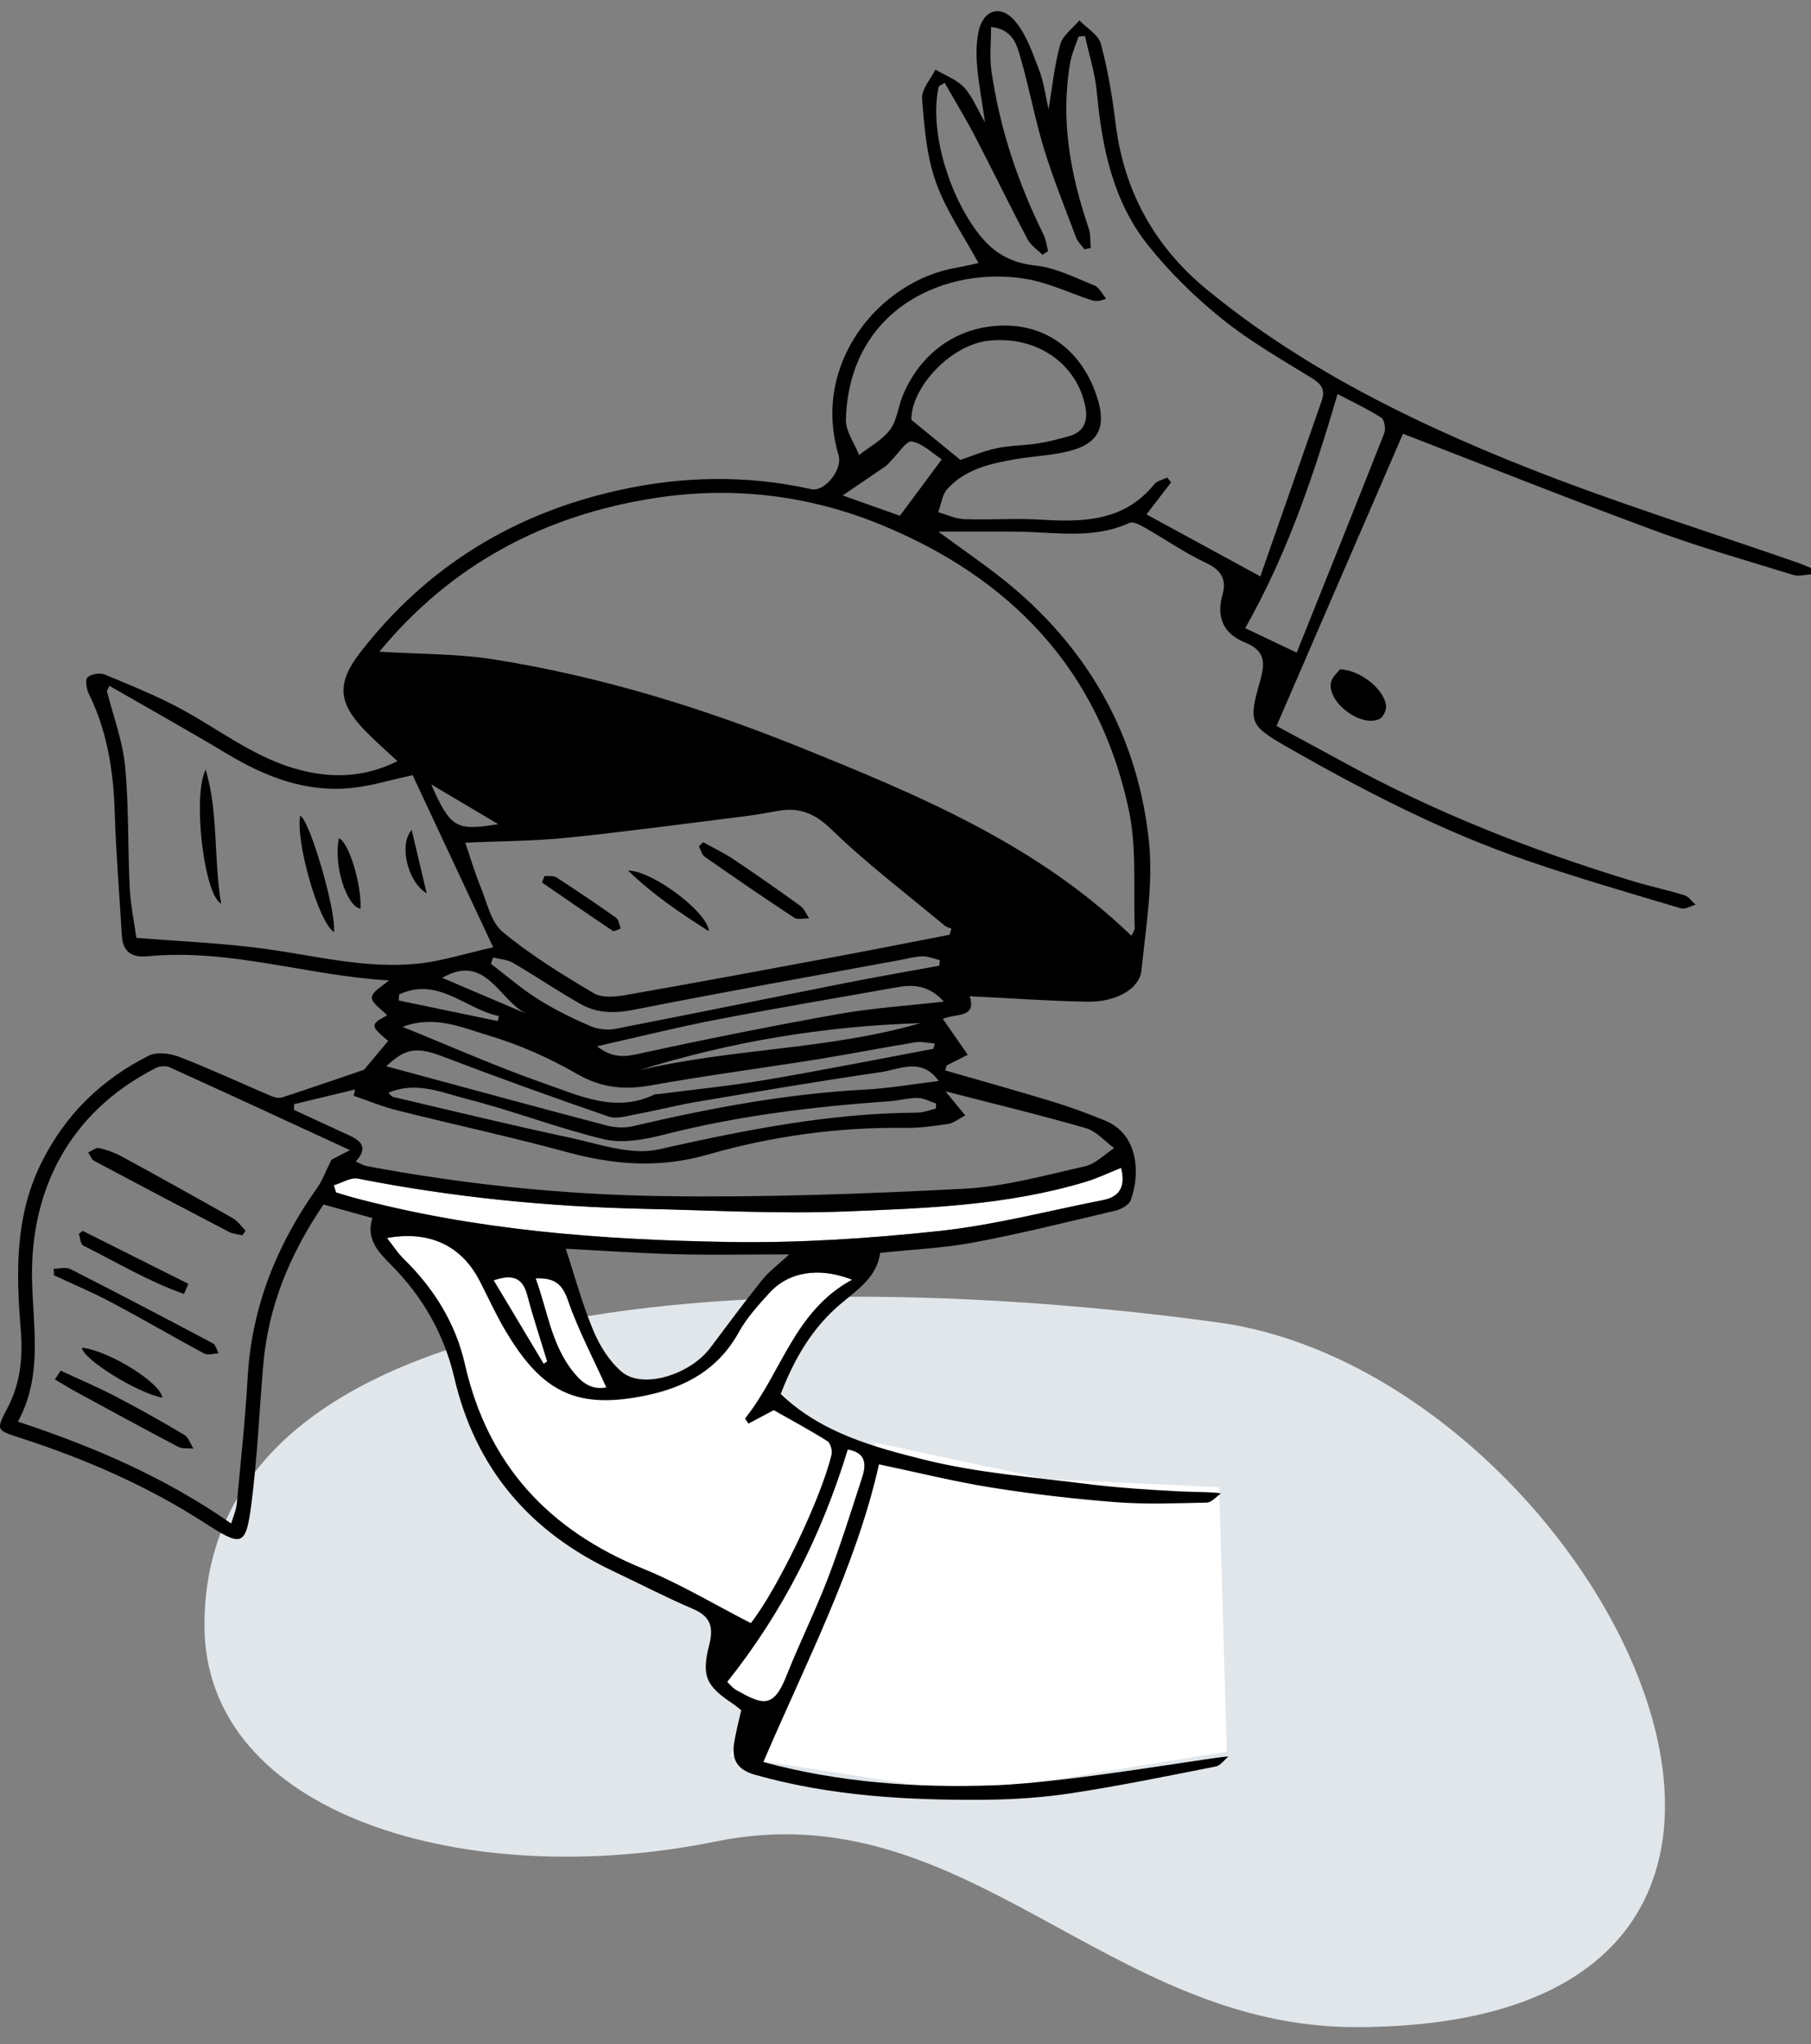 <svg xmlns="http://www.w3.org/2000/svg" width="70" height="79" viewBox="0 0 70 79" fill="none"><rect x="0" y="0" width="70" height="79" fill="#808080" stroke="none"/><path d="M7.903 62.807C7.903 70.151 18.056 73.122 27.677 71.16C37.298 69.198 42.725 78.336 52.394 78.336C74.612 78.336 61.749 53.122 47.079 51.104C32.407 49.086 7.903 48.905 7.903 62.807Z" fill="#E1E6EA"></path><g clip-path="url(#clip0_59_1817)"><path d="M42.638 46.376C40.533 46.788 38.444 47.339 36.321 47.569C33.617 47.859 30.882 48.04 28.164 47.995C23.267 47.914 18.383 47.549 13.62 46.269C13.408 46.213 13.2 46.143 12.989 46.08C12.961 45.987 12.933 45.896 12.904 45.803C13.216 45.711 13.553 45.49 13.834 45.545C17.497 46.267 21.195 46.633 24.923 46.715C27.504 46.77 30.089 46.916 32.666 46.815C35.79 46.694 38.937 46.584 41.969 45.668C42.429 45.528 42.867 45.316 43.333 45.132C43.496 45.775 43.348 46.236 42.638 46.376Z" fill="white"></path><path d="M21.149 52.613C21.103 52.642 21.059 52.671 21.014 52.7C20.378 51.639 19.741 50.579 19.081 49.477C19.848 49.211 20.212 49.404 20.385 50.061C20.61 50.92 20.892 51.764 21.149 52.613Z" fill="white"></path><path d="M23.436 53.617C23.104 53.681 22.718 53.63 22.33 53.213C21.332 52.137 21.192 50.734 20.703 49.401C21.456 49.37 21.739 49.634 21.956 50.255C22.351 51.402 22.928 52.488 23.436 53.617Z" fill="white"></path><path d="M32.141 56.212C31.725 57.951 30.03 61.444 29.023 62.724C27.629 62.011 26.288 61.203 24.854 60.619C21.213 59.134 18.854 56.606 17.972 52.727C17.611 51.143 16.774 49.792 15.605 48.651C15.365 48.416 15.181 48.124 14.957 47.841C16.598 47.541 17.848 48.136 18.551 49.515C18.874 50.145 19.168 50.792 19.525 51.4C20.96 53.841 22.328 54.48 25 53.919C26.527 53.599 27.773 52.904 28.56 51.476C28.863 50.929 29.302 50.446 29.726 49.976C30.467 49.153 31.632 48.944 32.941 49.453C30.696 50.656 30.206 53.065 28.799 54.814C28.841 54.881 28.886 54.947 28.928 55.014C29.257 54.84 29.585 54.664 29.907 54.494C30.566 54.867 31.288 55.256 31.981 55.69C32.101 55.766 32.179 56.054 32.141 56.212Z" fill="white"></path><path d="M33.331 57.067C32.904 58.385 32.49 59.711 31.996 61.002C31.507 62.276 30.896 63.5 30.395 64.769C29.888 66.053 29.461 65.871 28.459 65.311C28.315 65.23 28.207 65.085 28.109 64.994C30.261 62.3 31.768 59.295 32.769 56.014C33.484 56.141 33.481 56.596 33.331 57.067Z" fill="white"></path><path d="M51.791 25.865C52.637 25.893 53.559 26.713 53.575 27.308C53.579 27.466 53.463 27.708 53.333 27.777C52.652 28.133 51.334 27.186 51.44 26.404C51.47 26.177 51.712 25.979 51.791 25.864V25.865Z" fill="black"></path><path d="M32.74 66.067C33.108 66.114 33.612 66.109 34.062 66.264C34.289 66.342 34.419 66.707 34.592 66.942C34.376 67.086 34.143 67.374 33.945 67.351C33.328 67.281 32.711 67.13 32.118 66.936C31.921 66.872 31.803 66.575 31.648 66.385C31.876 66.28 32.099 66.163 32.332 66.073C32.417 66.039 32.526 66.067 32.739 66.067H32.74Z" fill="black"></path><path d="M2.077 49.029C2.293 49.029 2.549 48.953 2.721 49.042C4.565 49.981 6.397 50.941 8.225 51.91C8.338 51.969 8.377 52.166 8.452 52.298C8.265 52.304 8.038 52.383 7.895 52.307C6.693 51.662 5.515 50.971 4.311 50.331C3.587 49.946 2.827 49.629 2.085 49.281C2.083 49.197 2.08 49.113 2.079 49.029H2.077Z" fill="black"></path><path d="M9.372 47.738C9.2 47.697 9.01 47.687 8.858 47.608C7.113 46.701 5.373 45.785 3.638 44.86C3.533 44.804 3.483 44.645 3.409 44.534C3.55 44.474 3.708 44.338 3.83 44.365C4.135 44.434 4.44 44.547 4.714 44.696C6.148 45.476 7.574 46.268 8.993 47.073C9.188 47.182 9.325 47.392 9.49 47.555C9.45 47.616 9.412 47.677 9.372 47.738Z" fill="black"></path><path d="M2.345 52.969C3.043 53.293 3.755 53.593 4.437 53.948C5.346 54.421 6.24 54.923 7.122 55.447C7.287 55.545 7.36 55.798 7.476 55.979C7.277 55.958 7.048 55.995 6.883 55.908C5.566 55.217 4.262 54.505 2.955 53.795C2.672 53.642 2.398 53.47 2.121 53.307C2.196 53.194 2.269 53.083 2.343 52.971L2.345 52.969Z" fill="black"></path><path d="M7.112 50.003C5.75 49.525 4.504 48.777 3.215 48.132C3.11 48.078 3.101 47.836 3.048 47.681C3.097 47.643 3.147 47.603 3.195 47.565C4.557 48.247 5.919 48.93 7.281 49.612C7.225 49.743 7.169 49.872 7.112 50.003Z" fill="black"></path><path d="M3.165 52.079C4.21 52.193 6.227 53.447 6.272 54.013C5.295 53.825 3.199 52.52 3.165 52.079Z" fill="black"></path><path d="M7.95 29.743C8.446 31.403 8.251 33.139 8.546 34.918C7.866 34.547 7.441 30.706 7.95 29.743Z" fill="black"></path><path d="M12.911 36.019C12.3 35.633 11.427 32.517 11.602 31.526C11.952 31.645 12.994 35.154 12.911 36.019Z" fill="black"></path><path d="M13.934 35.118C13.383 35.022 12.878 33.377 13.101 32.398C13.475 32.522 13.985 34.185 13.934 35.118Z" fill="black"></path><path d="M15.913 32.076C16.093 32.834 16.272 33.591 16.493 34.523C15.758 34.086 15.405 32.636 15.913 32.076Z" fill="black"></path><path d="M27.178 32.546C27.568 32.764 27.975 32.955 28.345 33.202C29.222 33.788 30.086 34.393 30.941 35.011C31.09 35.119 31.166 35.326 31.276 35.489C31.081 35.484 30.836 35.553 30.698 35.463C29.531 34.696 28.38 33.906 27.236 33.106C27.123 33.027 27.087 32.84 27.014 32.703C27.069 32.651 27.123 32.598 27.178 32.546Z" fill="black"></path><path d="M27.402 35.987C26.27 35.267 25.281 34.606 24.272 33.64C25.218 33.645 27.36 35.255 27.402 35.987Z" fill="black"></path><path d="M21.049 33.85C21.204 33.865 21.391 33.832 21.507 33.906C22.286 34.41 23.056 34.929 23.812 35.466C23.917 35.541 23.935 35.74 23.993 35.882C23.888 35.915 23.742 36.009 23.684 35.971C22.767 35.358 21.86 34.728 20.95 34.103C20.983 34.019 21.015 33.935 21.049 33.852V33.85Z" fill="black"></path><g clip-path="url(#clip1_59_1817)"><path d="M47.42 67.695L37.423 69.303L28.226 67.86L33.834 55.754L40.431 57.158L47.126 57.471L47.42 67.695Z" fill="white"></path></g><path d="M69.473 21.74C65.947 20.511 62.373 19.403 58.906 18.023C54.536 16.282 50.313 14.198 46.643 11.185C44.637 9.537 43.442 7.395 43.123 4.783C42.996 3.744 42.823 2.705 42.552 1.696C42.458 1.344 42.007 1.087 41.72 0.787C41.464 1.095 41.076 1.367 40.98 1.719C40.755 2.534 40.67 3.388 40.53 4.225C40.416 3.732 40.352 3.198 40.165 2.708C39.916 2.056 39.681 1.352 39.247 0.831C38.669 0.136 37.973 0.386 37.81 1.28C37.733 1.705 37.731 2.154 37.771 2.586C37.833 3.263 37.958 3.934 38.074 4.732C37.768 4.202 37.585 3.723 37.263 3.377C36.975 3.071 36.531 2.913 36.156 2.689C35.974 3.062 35.612 3.45 35.641 3.808C35.724 4.893 35.812 6.019 36.173 7.032C36.564 8.136 37.261 9.131 37.821 10.166C37.579 10.217 37.254 10.297 36.925 10.354C34.017 10.866 31.351 14.019 32.411 17.583C32.58 18.147 31.874 19.019 31.36 18.904C28.876 18.351 26.394 18.394 23.923 18.942C19.845 19.846 16.482 21.907 13.919 25.22C12.998 26.41 13.069 27.171 14.131 28.256C14.513 28.647 14.925 29.005 15.363 29.414C14.128 30.026 12.93 30.084 11.673 29.775C9.963 29.355 8.604 28.282 7.108 27.456C6.131 26.917 5.085 26.499 4.054 26.068C3.867 25.99 3.526 26.044 3.383 26.174C3.284 26.266 3.342 26.623 3.433 26.811C4.154 28.273 4.389 29.825 4.436 31.437C4.483 33.002 4.62 34.567 4.708 36.131C4.745 36.793 5.089 37.014 5.725 36.953C8.905 36.649 11.941 37.717 15.033 37.886C14.79 38.109 14.386 38.313 14.373 38.542C14.359 38.761 14.75 39.003 14.963 39.236C14.303 39.589 14.306 39.64 15.004 40.226C14.675 40.619 14.347 41.01 14.07 41.34C13.009 41.702 11.962 42.064 10.909 42.408C10.787 42.448 10.618 42.413 10.494 42.36C9.304 41.853 8.132 41.307 6.928 40.841C6.575 40.704 6.061 40.639 5.749 40.795C3.906 41.725 2.497 43.095 1.575 44.985C0.567 47.048 0.625 49.217 0.803 51.397C0.889 52.456 0.787 53.452 0.3 54.389C-0.154 55.261 -0.166 55.259 0.78 55.565C3.281 56.373 5.68 57.414 7.889 58.837C9.34 59.773 9.5 59.796 9.716 58.128C9.947 56.332 10.022 54.515 10.179 52.709C10.377 50.439 11.232 48.418 12.505 46.546C13.158 46.729 13.765 46.896 14.394 47.071C14.128 47.887 14.645 48.406 15.12 48.883C16.345 50.116 17.167 51.562 17.561 53.245C18.375 56.731 20.455 59.172 23.663 60.697C24.699 61.188 25.72 61.719 26.776 62.17C27.457 62.459 27.59 62.868 27.416 63.551C27.105 64.773 27.288 65.152 28.341 65.849C28.458 65.927 28.564 66.024 28.65 66.091C28.549 66.548 28.44 66.946 28.377 67.353C28.275 67.999 28.491 68.389 29.193 68.587C32.104 69.407 35.084 69.576 38.08 69.549C39.206 69.54 40.343 69.46 41.455 69.29C43.31 69.005 45.151 68.628 46.994 68.264C47.172 68.229 47.317 68.016 47.477 67.887C47.428 67.8 41.453 68.882 38.453 68.99C35.435 69.1 32.434 68.885 29.506 68.092C31.148 64.251 33.082 60.561 33.976 56.588C35.453 56.898 36.876 57.253 38.317 57.484C39.912 57.738 41.52 57.925 43.13 58.05C44.298 58.139 45.475 58.091 46.647 58.066C46.83 58.061 47.006 57.842 47.184 57.722C47.151 57.656 46.074 57.659 45.574 57.632C44.375 57.569 43.173 57.492 41.981 57.343C39.898 57.079 37.783 56.917 35.755 56.416C33.772 55.924 31.737 55.366 30.177 53.869C30.702 52.505 31.401 51.304 32.501 50.382C33.166 49.824 33.901 49.335 34.021 48.415C35.26 48.284 36.467 48.234 37.643 48.013C39.486 47.666 41.31 47.211 43.136 46.779C43.35 46.727 43.634 46.564 43.703 46.385C44.062 45.428 44.047 43.848 42.711 43.302C42.056 43.034 41.391 42.787 40.715 42.58C39.328 42.157 37.931 41.768 36.537 41.366C36.553 41.302 36.572 41.238 36.589 41.174C36.858 41.037 37.127 40.9 37.407 40.759C37.054 40.251 36.75 39.814 36.444 39.374C36.922 39.156 37.765 39.36 37.48 38.498C38.999 38.572 40.515 38.682 42.032 38.709C43.136 38.73 44.048 38.216 44.121 37.496C44.287 35.842 44.581 34.153 44.41 32.522C43.996 28.564 42.185 25.249 39.121 22.673C38.246 21.938 37.288 21.3 36.269 20.544C37.377 20.544 38.383 20.533 39.39 20.547C40.822 20.567 42.269 20.844 43.656 20.206C43.792 20.142 44.054 20.279 44.226 20.377C45.034 20.836 45.806 21.373 46.643 21.767C47.23 22.043 47.414 22.431 47.254 22.977C46.993 23.875 47.317 24.502 48.119 24.825C48.95 25.159 48.895 25.654 48.691 26.372C48.257 27.9 48.316 28.043 49.704 28.839C52.698 30.555 55.762 32.134 59.033 33.26C60.991 33.934 62.986 34.508 64.972 35.102C65.132 35.15 65.346 35.014 65.537 34.964C65.397 34.839 65.278 34.649 65.115 34.599C64.464 34.396 63.793 34.258 63.14 34.059C59.249 32.876 55.475 31.406 51.905 29.44C50.995 28.941 50.079 28.454 49.341 28.054C51.031 24.149 52.658 20.392 54.23 16.762C57.413 17.992 60.666 19.289 63.949 20.5C65.709 21.151 67.521 21.664 69.315 22.218C69.522 22.282 69.77 22.207 70 22.197V21.949C69.823 21.879 69.651 21.802 69.473 21.74ZM35.248 17.061C35.666 17.134 36.033 17.513 36.401 17.753C35.816 18.541 35.319 19.211 34.784 19.931C34.046 19.669 33.28 19.397 32.573 19.145C33.134 18.764 33.694 18.386 34.248 18.003C34.327 17.948 34.382 17.861 34.452 17.793C34.72 17.529 35.03 17.024 35.248 17.061ZM35.227 16.225C35.207 14.999 36.725 13.325 38.221 13.165C40.066 12.969 41.633 14.046 41.954 15.731C42.061 16.294 41.884 16.702 41.304 16.861C40.906 16.971 40.504 17.076 40.098 17.138C39.568 17.221 39.023 17.213 38.503 17.326C37.987 17.438 37.492 17.651 37.124 17.774C36.459 17.231 35.902 16.778 35.227 16.225ZM10.18 36.658C8.607 36.446 7.014 36.384 5.271 36.241C5.194 35.676 5.049 34.99 5.014 34.299C4.935 32.73 4.984 31.152 4.833 29.592C4.739 28.617 4.375 27.666 4.131 26.704C4.163 26.637 4.195 26.57 4.227 26.503C5.747 27.378 7.278 28.232 8.782 29.134C10.287 30.037 11.866 30.645 13.65 30.444C14.364 30.364 15.063 30.149 15.949 29.956C16.925 32.041 17.952 34.235 19.063 36.608C17.985 36.848 17.081 37.142 16.158 37.239C14.134 37.45 12.168 36.925 10.18 36.658ZM16.667 30.312C17.591 30.86 18.399 31.338 19.257 31.848C17.625 32.118 17.412 31.997 16.667 30.312ZM25.181 41.94C27.32 41.556 29.476 41.276 31.622 40.932C32.876 40.731 34.12 40.483 35.373 40.279C35.618 40.24 35.878 40.308 36.132 40.325L36.077 40.531C33.919 40.934 31.765 41.364 29.601 41.731C28.228 41.962 26.84 42.101 25.46 42.279C25.411 42.287 25.354 42.268 25.314 42.288C23.804 43.028 22.406 42.344 21.039 41.868C19.203 41.229 17.421 40.433 15.563 39.683C16.777 39.214 17.857 39.707 18.897 40.018C20.079 40.372 21.239 40.887 22.308 41.503C23.253 42.048 24.145 42.127 25.181 41.94ZM24.696 41.36C28.239 40.251 31.868 39.653 35.578 39.538C32.022 40.57 28.283 40.511 24.696 41.36ZM19.283 39.263C19.268 39.327 19.254 39.392 19.239 39.458L15.414 38.663C15.418 38.586 15.421 38.508 15.426 38.431C16.935 37.723 17.993 39.004 19.283 39.263ZM17.092 37.787C18.777 36.818 19.283 38.644 20.336 39.17C19.259 38.711 18.182 38.251 17.092 37.787ZM20.793 38.61C20.155 38.207 19.58 37.706 18.977 37.248C19.003 37.166 19.031 37.082 19.058 37C19.318 37.066 19.607 37.079 19.83 37.209C20.717 37.726 21.564 38.307 22.459 38.808C23.092 39.164 23.768 39.166 24.507 39.02C27.928 38.342 31.363 37.732 34.791 37.099C35.079 37.046 35.368 36.961 35.657 36.956C35.879 36.953 36.103 37.05 36.327 37.104C36.321 37.175 36.315 37.247 36.307 37.318C35.093 37.542 33.877 37.75 32.666 37.991C29.703 38.577 26.744 39.185 23.78 39.759C23.47 39.818 23.094 39.773 22.805 39.646C22.114 39.347 21.429 39.012 20.793 38.61ZM17.138 40.836C19.251 41.643 21.38 42.411 23.518 43.146C23.83 43.253 24.237 43.125 24.591 43.058C25.381 42.912 26.162 42.708 26.954 42.576C29.31 42.177 31.666 41.777 34.031 41.434C34.776 41.326 35.622 40.844 36.284 41.774C35.324 41.889 34.379 42.057 33.428 42.107C30.387 42.267 27.417 42.827 24.463 43.521C24.148 43.594 23.782 43.58 23.467 43.498C20.852 42.812 18.244 42.099 15.634 41.395C15.409 41.334 15.185 41.273 14.93 41.205C15.697 40.477 16.142 40.458 17.138 40.836ZM36.181 42.644C36.178 42.71 36.175 42.777 36.172 42.842C35.931 42.895 35.691 42.996 35.45 42.997C32.049 43.014 28.753 43.678 25.448 44.419C24.393 44.656 23.159 44.206 22.03 43.965C19.743 43.478 17.469 42.923 15.193 42.389C15.135 42.376 15.091 42.303 15.009 42.229C16.103 41.765 17.106 42.233 18.078 42.478C19.849 42.927 21.564 43.601 23.34 44.023C24.049 44.192 24.885 44.044 25.615 43.859C28.497 43.12 31.427 42.763 34.383 42.556C34.749 42.53 35.112 42.425 35.475 42.43C35.711 42.433 35.945 42.568 36.181 42.644ZM12.261 45.901C10.699 48.101 9.727 50.505 9.573 53.228C9.48 54.864 9.304 56.494 9.15 58.125C9.127 58.359 9.022 58.584 8.937 58.875C6.362 57.079 3.611 55.902 0.692 54.938C1.674 53.141 1.266 51.248 1.237 49.386C1.187 46.091 2.585 43.014 6.035 41.266C6.181 41.191 6.422 41.182 6.569 41.249C8.827 42.273 11.077 43.315 13.528 44.446C13.116 44.66 12.903 44.77 12.811 44.817C12.598 45.243 12.472 45.602 12.261 45.901ZM33.331 57.067C32.904 58.385 32.49 59.711 31.996 61.002C31.507 62.276 30.896 63.5 30.395 64.769C29.888 66.053 29.461 65.871 28.459 65.311C28.315 65.23 28.207 65.085 28.109 64.994C30.261 62.3 31.768 59.295 32.769 56.014C33.484 56.141 33.481 56.596 33.331 57.067ZM28.799 54.814C28.841 54.88 28.886 54.947 28.928 55.014C29.257 54.839 29.585 54.664 29.907 54.494C30.566 54.867 31.288 55.256 31.981 55.69C32.101 55.766 32.178 56.054 32.141 56.212C31.725 57.951 30.03 61.444 29.022 62.724C27.628 62.011 26.288 61.203 24.854 60.619C21.213 59.134 18.854 56.606 17.972 52.727C17.611 51.143 16.774 49.792 15.605 48.651C15.365 48.416 15.181 48.124 14.957 47.841C16.597 47.541 17.848 48.136 18.551 49.515C18.874 50.145 19.168 50.792 19.525 51.4C20.96 53.841 22.328 54.48 25 53.919C26.527 53.599 27.773 52.904 28.56 51.476C28.863 50.929 29.302 50.446 29.726 49.976C30.466 49.153 31.632 48.944 32.941 49.453C30.696 50.656 30.206 53.065 28.799 54.814ZM21.956 50.254C22.351 51.402 22.928 52.488 23.436 53.617C23.104 53.681 22.718 53.63 22.33 53.213C21.332 52.137 21.192 50.734 20.703 49.401C21.456 49.37 21.739 49.634 21.956 50.254ZM21.869 48.256C23.308 48.331 24.721 48.431 26.134 48.468C27.534 48.503 28.936 48.475 30.506 48.475C30.083 48.87 29.722 49.133 29.453 49.469C28.764 50.326 28.112 51.213 27.451 52.09C26.661 53.134 24.833 53.691 24.036 53.015C23.555 52.609 23.179 52.004 22.932 51.414C22.506 50.398 22.219 49.322 21.869 48.256ZM21.149 52.613C21.103 52.642 21.059 52.671 21.014 52.7C20.377 51.639 19.741 50.579 19.081 49.477C19.848 49.211 20.212 49.404 20.385 50.061C20.61 50.919 20.892 51.764 21.149 52.613ZM43.333 45.132C43.496 45.774 43.348 46.236 42.637 46.376C40.533 46.788 38.444 47.339 36.321 47.569C33.617 47.859 30.882 48.04 28.164 47.995C23.267 47.914 18.382 47.549 13.619 46.269C13.408 46.213 13.199 46.143 12.989 46.08C12.96 45.987 12.933 45.896 12.904 45.803C13.216 45.711 13.552 45.49 13.834 45.545C17.497 46.267 21.195 46.633 24.923 46.715C27.504 46.77 30.089 46.916 32.666 46.815C35.79 46.694 38.937 46.584 41.969 45.668C42.429 45.528 42.867 45.316 43.333 45.132ZM36.646 43.434C36.858 43.402 37.051 43.239 37.311 43.104C37.062 42.801 36.879 42.58 36.543 42.172C38.488 42.675 40.244 43.096 41.977 43.598C42.38 43.715 42.704 44.105 43.065 44.368C42.692 44.61 42.347 44.977 41.941 45.07C40.396 45.418 38.839 45.855 37.27 45.937C33.396 46.138 29.509 46.28 25.631 46.223C21.788 46.167 17.956 45.774 14.167 45.061C14.05 45.038 13.942 44.968 13.75 44.887C14.255 44.336 13.945 44.078 13.47 43.862C12.767 43.542 12.066 43.215 11.364 42.891C11.366 42.818 11.367 42.743 11.37 42.669C12.154 42.48 12.938 42.291 13.723 42.102C13.705 42.183 13.686 42.264 13.67 42.346C14.231 42.536 14.782 42.766 15.354 42.909C17.553 43.46 19.77 43.939 21.957 44.533C23.76 45.021 25.506 45.149 27.346 44.621C29.821 43.91 32.37 43.553 34.963 43.586C35.523 43.594 36.089 43.519 36.646 43.434ZM32.39 39.19C29.776 39.657 27.171 40.179 24.576 40.747C23.99 40.874 23.564 40.812 23.076 40.432C24.658 40.075 26.16 39.7 27.679 39.406C30.027 38.954 32.387 38.557 34.743 38.14C35.376 38.029 35.956 38.12 36.482 38.706C35.071 38.867 33.717 38.954 32.39 39.19ZM36.704 36.122C35.278 36.399 33.854 36.682 32.426 36.948C29.691 37.457 26.954 37.968 24.214 38.447C23.803 38.52 23.275 38.574 22.952 38.383C21.735 37.664 20.519 36.913 19.434 36.017C18.977 35.641 18.825 34.879 18.577 34.275C18.357 33.739 18.195 33.181 17.984 32.566C19.372 32.502 20.653 32.503 21.922 32.373C24.208 32.14 26.486 31.829 28.767 31.546C29.203 31.491 29.637 31.414 30.071 31.336C30.897 31.189 31.489 31.426 32.136 32.051C33.505 33.378 35.038 34.539 36.508 35.764C36.581 35.825 36.686 35.848 36.776 35.889C36.753 35.967 36.728 36.044 36.704 36.122ZM43.633 31.306C43.943 32.771 43.803 34.333 43.859 35.85C43.864 35.955 43.777 36.064 43.736 36.166C40.07 32.622 35.494 30.721 30.911 28.872C27.101 27.335 23.173 26.132 19.107 25.485C17.669 25.257 16.19 25.28 14.663 25.184C17.456 21.802 21.046 19.911 25.296 19.249C28.287 18.783 31.227 19.124 34.026 20.267C39.064 22.326 42.485 25.885 43.633 31.306ZM44.314 19.878C44.675 19.407 44.97 19.024 45.267 18.639C45.215 18.578 45.165 18.517 45.115 18.456C44.949 18.538 44.73 18.576 44.623 18.706C43.471 20.132 41.911 20.185 40.27 20.083C39.273 20.02 38.269 20.097 37.269 20.062C36.931 20.049 36.599 19.888 36.266 19.794C36.379 19.491 36.415 19.118 36.617 18.896C37.311 18.129 38.281 17.913 39.252 17.745C39.997 17.618 40.772 17.601 41.489 17.386C42.487 17.085 42.741 16.452 42.431 15.432C41.906 13.707 40.638 12.652 39.011 12.585C37.174 12.509 35.599 13.544 34.883 15.315C34.709 15.744 34.668 16.26 34.4 16.61C34.099 17.008 33.611 17.265 33.204 17.583C33.026 17.123 32.682 16.659 32.696 16.206C32.827 11.858 36.643 10.255 39.688 10.784C40.537 10.931 41.344 11.322 42.173 11.595C42.322 11.643 42.482 11.659 42.756 11.537C42.605 11.363 42.488 11.105 42.297 11.029C41.554 10.73 40.802 10.344 40.026 10.262C39.01 10.154 38.337 9.731 37.743 8.924C36.605 7.376 35.919 4.942 36.287 3.338C36.363 3.292 36.439 3.246 36.516 3.202C36.905 3.887 37.316 4.56 37.68 5.258C38.369 6.581 39.019 7.923 39.714 9.242C39.839 9.481 40.098 9.648 40.294 9.849C40.367 9.801 40.44 9.752 40.513 9.703C40.454 9.486 40.428 9.253 40.331 9.055C39.337 7.048 38.64 4.946 38.32 2.731C38.243 2.192 38.308 1.633 38.308 1.04C39.156 1.143 39.297 1.725 39.439 2.207C39.781 3.377 39.996 4.584 40.352 5.748C40.708 6.911 41.167 8.043 41.596 9.183C41.659 9.349 41.808 9.482 41.916 9.632C41.998 9.615 42.079 9.6 42.161 9.583C42.137 9.33 42.161 9.059 42.082 8.825C41.371 6.737 40.98 4.616 41.368 2.411C41.429 2.07 41.58 1.744 41.689 1.411C41.773 1.407 41.855 1.401 41.939 1.394C42.096 2.116 42.328 2.831 42.395 3.561C42.593 5.69 43.012 7.76 44.365 9.463C45.197 10.511 46.177 11.47 47.219 12.311C48.294 13.179 49.508 13.876 50.691 14.602C51.065 14.831 51.238 15.05 51.091 15.474C50.31 17.703 49.532 19.932 48.715 22.274C47.148 21.421 45.743 20.655 44.314 19.878ZM53.506 16.737C52.408 19.527 51.288 22.309 50.121 25.22C49.361 24.86 48.752 24.57 48.131 24.275C49.765 21.386 50.782 18.365 51.701 15.226C52.297 15.54 52.867 15.807 53.392 16.143C53.512 16.221 53.571 16.572 53.506 16.737Z" fill="black"></path></g><defs><clipPath id="clip0_59_1817"><rect width="70" height="69.12" fill="white" transform="translate(0 0.431)"></rect></clipPath><clipPath id="clip1_59_1817"><rect width="19.194" height="13.549" fill="white" transform="translate(28.226 55.754)"></rect></clipPath></defs></svg>
